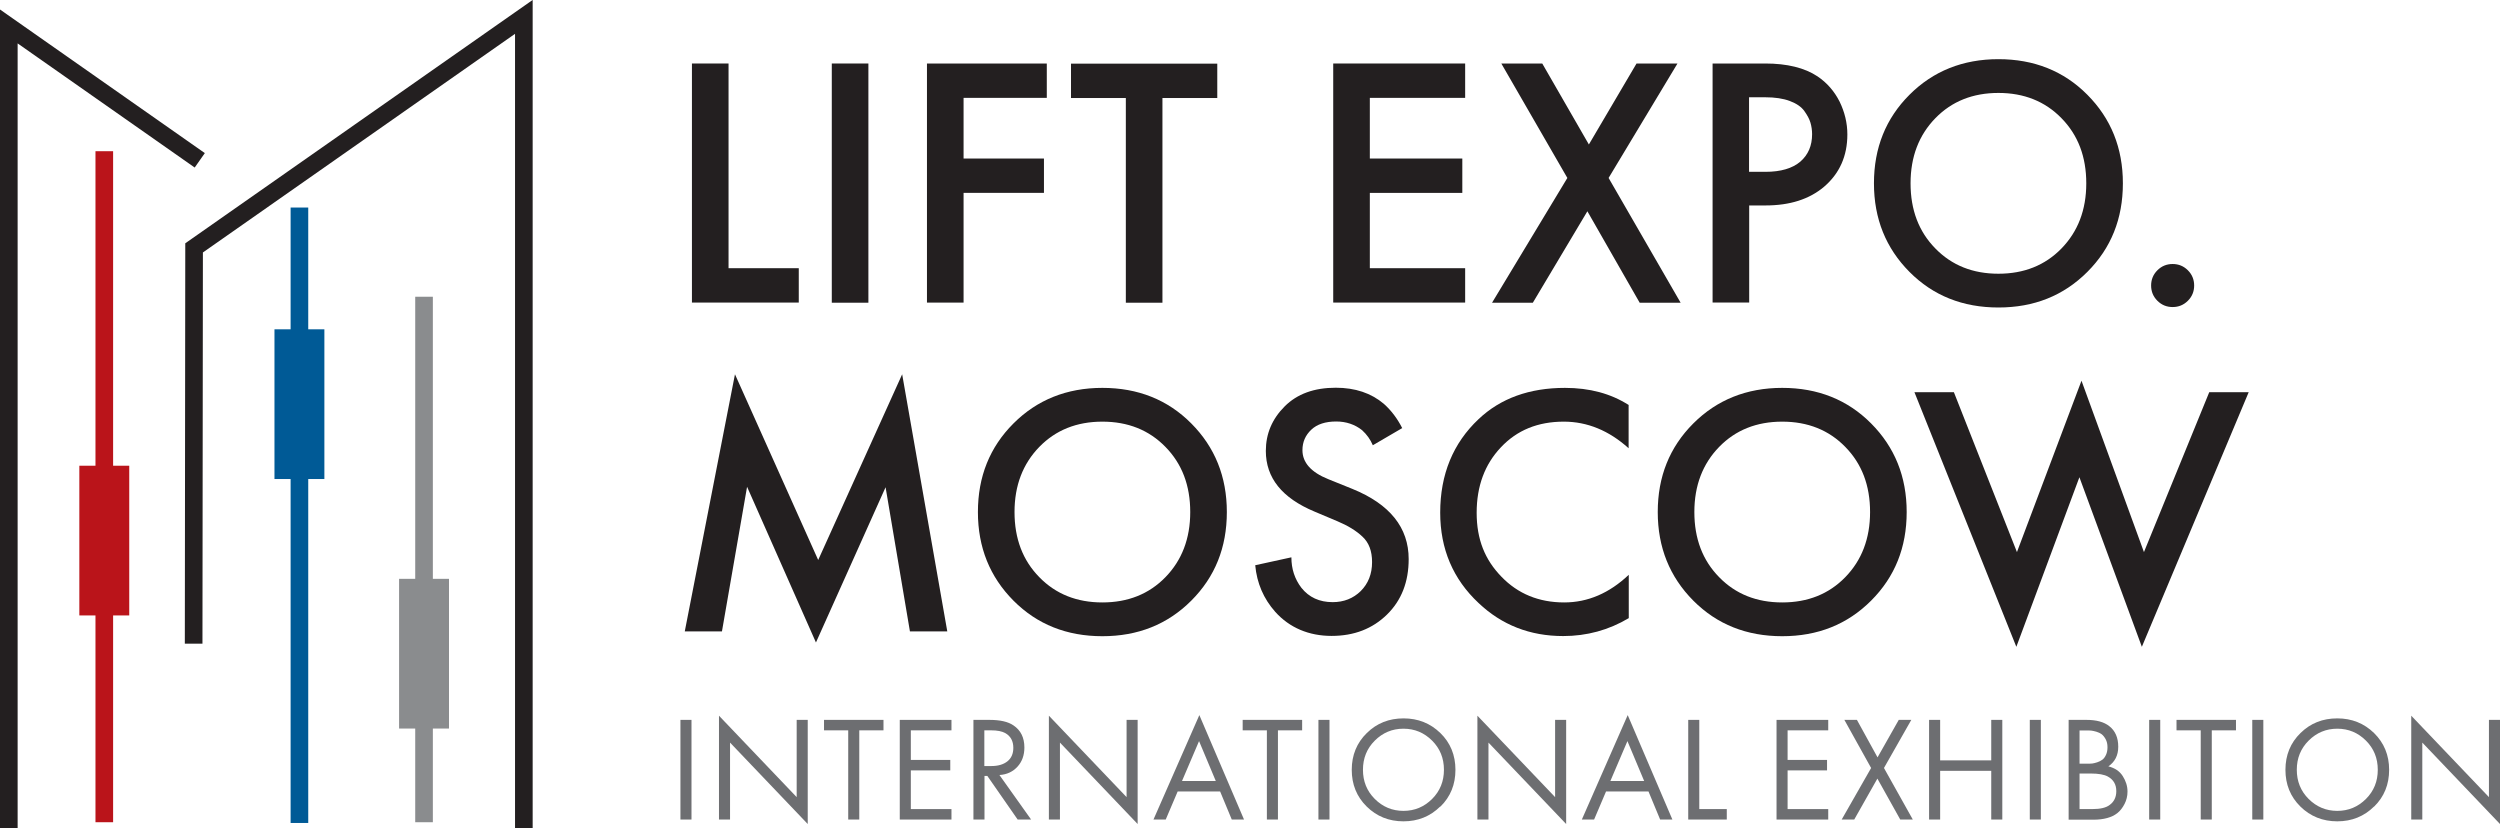 <?xml version="1.0" encoding="UTF-8"?>
<svg id="Layer_2" data-name="Layer 2" xmlns="http://www.w3.org/2000/svg" viewBox="0 0 167.32 55.44">
  <defs>
    <style>
      .cls-1 {
        fill: #6d6e71;
      }

      .cls-1, .cls-2, .cls-3, .cls-4, .cls-5 {
        stroke-width: 0px;
      }

      .cls-6 {
        stroke: #231f20;
      }

      .cls-6, .cls-7, .cls-8, .cls-9 {
        fill: none;
        stroke-miterlimit: 10;
        stroke-width: 1.18px;
      }

      .cls-2 {
        fill: #005a96;
      }

      .cls-7 {
        stroke: #8a8c8e;
      }

      .cls-8 {
        stroke: #ba141a;
      }

      .cls-3 {
        fill: #8a8c8e;
      }

      .cls-4 {
        fill: #231f20;
      }

      .cls-5 {
        fill: #ba141a;
      }

      .cls-9 {
        stroke: #005a96;
      }
    </style>
  </defs>
  <g id="Layer_1-2" data-name="Layer 1">
    <g>
      <path class="cls-4" d="M46.31,4.25h2.45v13.7h4.7v2.3h-7.15V4.25Z"/>
      <path class="cls-4" d="M55.67,4.25h2.45v16.01h-2.45V4.25Z"/>
      <path class="cls-4" d="M70.06,4.25v2.3h-5.57v4.06h5.38v2.3h-5.38v7.34h-2.45V4.25h8.02Z"/>
      <path class="cls-4" d="M81.47,6.56h-3.67v13.7h-2.45V6.56h-3.67v-2.3h9.79v2.3Z"/>
      <path class="cls-4" d="M98.06,4.25v2.3h-6.38v4.06h6.19v2.3h-6.19v5.04h6.38v2.3h-8.83V4.25h8.83Z"/>
      <path class="cls-4" d="M99.86,20.26l5.04-8.35-4.42-7.66h2.74l3.12,5.42,3.19-5.42h2.74l-4.61,7.66,4.82,8.35h-2.74l-3.5-6.12-3.65,6.12h-2.74Z"/>
      <path class="cls-4" d="M114.61,4.25h3.53c1.47,0,2.64.29,3.5.86.64.43,1.13,1,1.48,1.69.34.7.52,1.43.52,2.2,0,1.44-.52,2.61-1.56,3.5-.98.83-2.28,1.25-3.91,1.25h-1.1v6.5h-2.45V4.25ZM117.06,6.51v4.99h1.1c1.02,0,1.8-.23,2.33-.68.53-.46.79-1.07.79-1.84,0-.27-.04-.53-.11-.77-.07-.24-.21-.5-.41-.78-.2-.28-.52-.5-.97-.67-.45-.17-1-.25-1.66-.25h-1.08Z"/>
      <path class="cls-4" d="M127.8,6.34c1.58-1.58,3.57-2.38,5.95-2.38s4.37.79,5.95,2.38,2.38,3.56,2.38,5.93-.79,4.34-2.38,5.93-3.57,2.38-5.95,2.38-4.37-.79-5.95-2.38-2.38-3.56-2.38-5.93.79-4.34,2.38-5.93ZM129.53,16.63c1.1,1.13,2.51,1.69,4.22,1.69s3.12-.56,4.22-1.69c1.1-1.13,1.66-2.58,1.66-4.36s-.55-3.23-1.66-4.36c-1.1-1.13-2.51-1.69-4.22-1.69s-3.12.56-4.22,1.69c-1.1,1.13-1.66,2.58-1.66,4.36s.55,3.23,1.66,4.36Z"/>
      <path class="cls-4" d="M144.39,20.13c-.28-.28-.42-.62-.42-1.02s.14-.74.42-1.02c.28-.28.62-.42,1.02-.42s.74.14,1.02.42c.28.28.42.62.42,1.02s-.14.74-.42,1.02c-.28.28-.62.42-1.02.42s-.74-.14-1.02-.42Z"/>
      <path class="cls-4" d="M48.33,42.26h-2.5l3.36-17.21,5.57,12.43,5.62-12.43,3.02,17.21h-2.5l-1.63-9.65-4.66,10.39-4.61-10.42-1.68,9.67Z"/>
      <path class="cls-4" d="M67.83,28.34c1.58-1.58,3.57-2.38,5.95-2.38s4.37.79,5.95,2.38,2.38,3.56,2.38,5.93-.79,4.34-2.38,5.93-3.57,2.38-5.95,2.38-4.37-.79-5.95-2.38-2.38-3.56-2.38-5.93.79-4.34,2.38-5.93ZM69.56,38.63c1.1,1.13,2.51,1.69,4.22,1.69s3.12-.56,4.22-1.69c1.1-1.13,1.66-2.58,1.66-4.36s-.55-3.23-1.66-4.36c-1.1-1.13-2.51-1.69-4.22-1.69s-3.12.56-4.22,1.69c-1.1,1.13-1.66,2.58-1.66,4.36s.55,3.23,1.66,4.36Z"/>
      <path class="cls-4" d="M93.85,28.65l-1.97,1.15c-.16-.38-.4-.72-.72-1.01-.48-.38-1.06-.58-1.73-.58-.72,0-1.28.18-1.67.55-.39.37-.59.82-.59,1.37,0,.83.58,1.48,1.73,1.94l1.61.65c2.51,1.02,3.77,2.59,3.77,4.7,0,1.52-.48,2.76-1.45,3.71-.97.95-2.2,1.43-3.71,1.43s-2.81-.54-3.77-1.61c-.78-.88-1.23-1.92-1.34-3.12l2.42-.53c0,.77.22,1.45.67,2.04.51.64,1.21.96,2.09.96.75,0,1.38-.25,1.88-.74.5-.5.76-1.14.76-1.94,0-.74-.21-1.3-.64-1.7-.42-.4-.98-.74-1.67-1.03l-1.54-.65c-2.18-.91-3.26-2.26-3.26-4.06,0-1.15.42-2.14,1.26-2.98s1.98-1.25,3.42-1.25c1.3,0,2.37.36,3.22,1.08.5.45.9.98,1.22,1.61Z"/>
      <path class="cls-4" d="M109,27.12v2.88c-1.31-1.18-2.76-1.78-4.34-1.78-1.73,0-3.13.57-4.21,1.72-1.08,1.14-1.62,2.6-1.62,4.38s.55,3.14,1.66,4.28c1.1,1.14,2.5,1.72,4.2,1.72,1.58,0,3.02-.62,4.32-1.85v2.9c-1.34.8-2.81,1.2-4.39,1.2-2.22,0-4.11-.74-5.66-2.21-1.71-1.6-2.57-3.62-2.57-6.05,0-2.56.86-4.65,2.57-6.26,1.47-1.39,3.4-2.09,5.78-2.09,1.65,0,3.07.38,4.27,1.15Z"/>
      <path class="cls-4" d="M113.33,28.34c1.58-1.58,3.57-2.38,5.95-2.38s4.37.79,5.95,2.38,2.38,3.56,2.38,5.93-.79,4.34-2.38,5.93-3.57,2.38-5.95,2.38-4.37-.79-5.95-2.38-2.38-3.56-2.38-5.93.79-4.34,2.38-5.93ZM115.06,38.63c1.1,1.13,2.51,1.69,4.22,1.69s3.12-.56,4.22-1.69c1.1-1.13,1.66-2.58,1.66-4.36s-.55-3.23-1.66-4.36c-1.1-1.13-2.51-1.69-4.22-1.69s-3.12.56-4.22,1.69c-1.1,1.13-1.66,2.58-1.66,4.36s.55,3.23,1.66,4.36Z"/>
      <path class="cls-4" d="M128.13,26.25h2.64l4.22,10.7,4.32-11.47,4.18,11.47,4.37-10.7h2.64l-7.15,17.04-4.18-11.35-4.22,11.35-6.82-17.04Z"/>
    </g>
    <g>
      <path class="cls-1" d="M45.54,48.18h.74v6.67h-.74v-6.67Z"/>
      <path class="cls-1" d="M48.86,54.85h-.74v-6.95l5.2,5.45v-5.17h.74v6.97l-5.2-5.45v5.15Z"/>
      <path class="cls-1" d="M59.13,48.88h-1.62v5.97h-.74v-5.97h-1.62v-.7h3.98v.7Z"/>
      <path class="cls-1" d="M63.68,48.18v.7h-2.72v1.98h2.64v.7h-2.64v2.59h2.72v.7h-3.46v-6.67h3.46Z"/>
      <path class="cls-1" d="M65.14,48.18h1.07c.72,0,1.26.12,1.62.37.49.33.73.82.73,1.48,0,.51-.15.94-.46,1.28-.31.34-.71.53-1.21.56l2.12,2.98h-.9l-2.03-2.92h-.19v2.92h-.74v-6.67ZM65.88,48.88v2.39h.47c.46,0,.82-.11,1.08-.32.26-.21.39-.51.39-.9,0-.45-.18-.78-.53-.98-.23-.13-.55-.19-.96-.19h-.45Z"/>
      <path class="cls-1" d="M70.94,54.85h-.74v-6.95l5.2,5.45v-5.17h.74v6.97l-5.2-5.45v5.15Z"/>
      <path class="cls-1" d="M82.44,54.85l-.78-1.88h-2.84l-.8,1.88h-.82l3.07-6.99,2.99,6.99h-.82ZM79.11,52.27h2.26l-1.12-2.67-1.14,2.67Z"/>
      <path class="cls-1" d="M87.15,48.88h-1.62v5.97h-.74v-5.97h-1.62v-.7h3.98v.7Z"/>
      <path class="cls-1" d="M88.24,48.18h.74v6.67h-.74v-6.67Z"/>
      <path class="cls-1" d="M96.39,53.98c-.67.66-1.49.99-2.46.99s-1.79-.33-2.46-.99c-.67-.66-1-1.48-1-2.46s.34-1.81,1.01-2.46c.67-.66,1.49-.98,2.46-.98s1.79.33,2.46.98,1.01,1.48,1.01,2.46-.33,1.8-1,2.46ZM95.85,49.57c-.53-.53-1.17-.8-1.92-.8s-1.39.27-1.92.8c-.53.53-.79,1.18-.79,1.95s.26,1.42.79,1.95,1.17.8,1.92.8,1.39-.27,1.92-.8.79-1.18.79-1.95-.26-1.42-.79-1.95Z"/>
      <path class="cls-1" d="M99.62,54.85h-.74v-6.95l5.2,5.45v-5.17h.74v6.97l-5.2-5.45v5.15Z"/>
      <path class="cls-1" d="M111.11,54.85l-.78-1.88h-2.84l-.8,1.88h-.82l3.07-6.99,2.99,6.99h-.82ZM107.78,52.27h2.26l-1.12-2.67-1.14,2.67Z"/>
      <path class="cls-1" d="M112.99,48.18h.74v5.97h1.84v.7h-2.58v-6.67Z"/>
      <path class="cls-1" d="M122.36,48.18v.7h-2.72v1.98h2.64v.7h-2.64v2.59h2.72v.7h-3.46v-6.67h3.46Z"/>
      <path class="cls-1" d="M123.26,54.85l1.97-3.45-1.79-3.22h.84l1.38,2.51,1.42-2.51h.84l-1.83,3.22,1.93,3.45h-.84l-1.53-2.74-1.55,2.74h-.84Z"/>
      <path class="cls-1" d="M129.85,48.18v2.71h3.42v-2.71h.74v6.67h-.74v-3.26h-3.42v3.26h-.74v-6.67h.74Z"/>
      <path class="cls-1" d="M135.85,48.18h.74v6.67h-.74v-6.67Z"/>
      <path class="cls-1" d="M138.44,48.18h1.2c.67,0,1.18.14,1.53.42.4.31.6.77.6,1.38,0,.57-.22,1.01-.66,1.31.43.11.75.32.96.65s.32.67.32,1.04c0,.3-.07.58-.2.83s-.29.46-.48.61c-.37.29-.91.44-1.6.44h-1.66v-6.67ZM139.18,48.88v2.23h.56c.1,0,.2,0,.29-.01.09-.01.2-.04.33-.08.13-.04.24-.1.34-.17.1-.07.18-.18.25-.33.07-.15.1-.32.1-.51,0-.21-.04-.38-.12-.53-.08-.15-.17-.26-.27-.34-.1-.07-.22-.13-.36-.17s-.25-.06-.32-.07-.15-.01-.22-.01h-.58ZM139.18,51.77v2.38h.85c.54,0,.93-.09,1.17-.28.29-.21.44-.52.44-.92,0-.45-.19-.77-.57-.98-.24-.13-.62-.2-1.13-.2h-.76Z"/>
      <path class="cls-1" d="M143.84,48.18h.74v6.67h-.74v-6.67Z"/>
      <path class="cls-1" d="M149.65,48.88h-1.62v5.97h-.74v-5.97h-1.62v-.7h3.98v.7Z"/>
      <path class="cls-1" d="M150.74,48.18h.74v6.67h-.74v-6.67Z"/>
      <path class="cls-1" d="M158.89,53.98c-.67.66-1.49.99-2.46.99s-1.8-.33-2.47-.99c-.67-.66-1-1.48-1-2.46s.34-1.81,1.01-2.46c.67-.66,1.49-.98,2.46-.98s1.79.33,2.46.98c.67.66,1.01,1.48,1.01,2.46s-.33,1.8-1,2.46ZM158.35,49.57c-.53-.53-1.17-.8-1.92-.8s-1.39.27-1.92.8c-.53.53-.79,1.18-.79,1.95s.26,1.42.79,1.95c.53.53,1.17.8,1.92.8s1.39-.27,1.92-.8c.53-.53.79-1.18.79-1.95s-.26-1.42-.79-1.95Z"/>
      <path class="cls-1" d="M162.12,54.85h-.74v-6.95l5.2,5.45v-5.17h.74v6.97l-5.2-5.45v5.15Z"/>
    </g>
    <g>
      <polyline class="cls-6" points="12.96 43.08 12.99 16.59 35.06 1.13 35.06 55.44"/>
      <line class="cls-7" x1="28.38" y1="19.86" x2="28.38" y2="55.03"/>
      <g>
        <line class="cls-8" x1="6.98" y1="55.03" x2="6.98" y2="10.12"/>
        <rect class="cls-5" x="5.31" y="31.17" width="3.34" height="10.02"/>
      </g>
      <rect class="cls-3" x="26.71" y="38.74" width="3.34" height="10.02"/>
      <line class="cls-9" x1="20.04" y1="55.08" x2="20.04" y2="13.89"/>
      <rect class="cls-2" x="18.37" y="22.04" width="3.34" height="10.02"/>
      <polyline class="cls-6" points="13.37 10.73 .59 1.77 .59 55.44"/>
    </g>
  </g>
</svg>